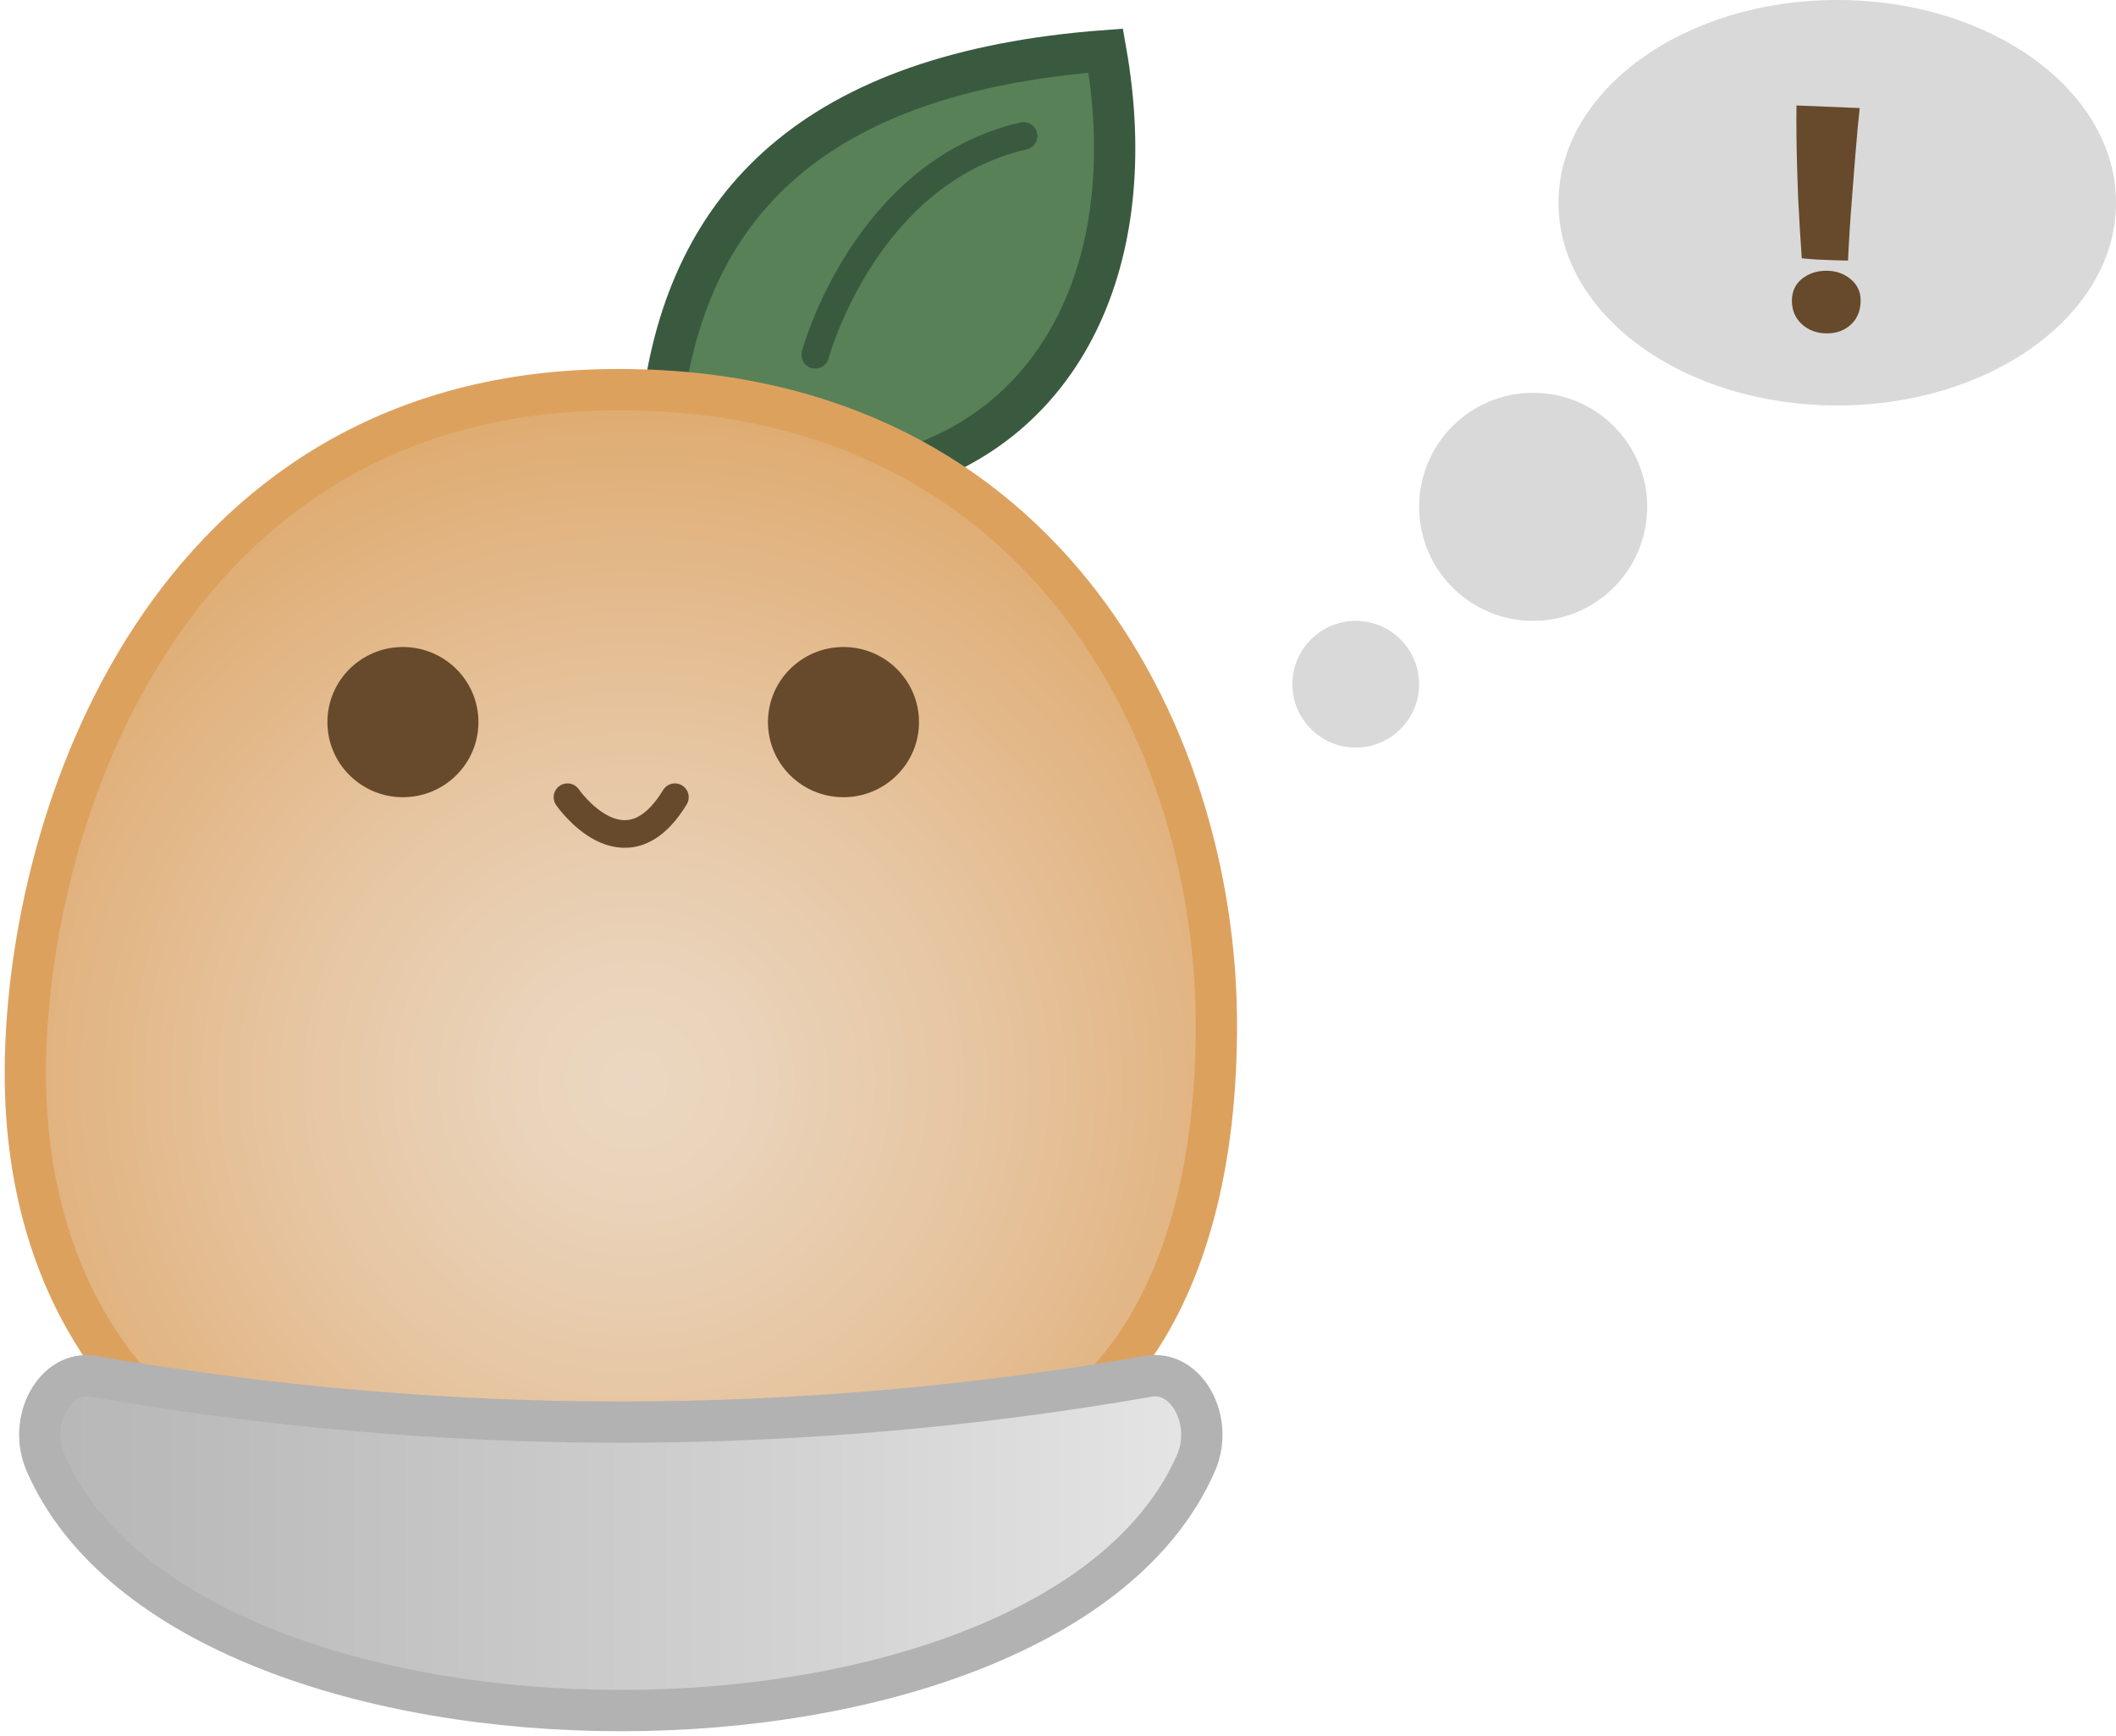 <svg width="167" height="137" viewBox="0 0 167 137" fill="none" xmlns="http://www.w3.org/2000/svg">
<circle cx="107" cy="54" r="5" fill="#D9D9D9"/>
<circle cx="121" cy="40" r="9" fill="#D9D9D9"/>
<ellipse cx="145" cy="16" rx="22" ry="16" fill="#D9D9D9"/>
<path d="M145.85 20.564C145.586 20.564 145.222 20.556 144.758 20.54C144.294 20.524 143.826 20.504 143.354 20.48C142.89 20.448 142.506 20.416 142.202 20.384C142.146 19.624 142.094 18.844 142.046 18.044C141.998 17.244 141.954 16.436 141.914 15.62C141.882 14.796 141.854 13.972 141.83 13.148C141.806 12.316 141.79 11.496 141.782 10.688C141.774 9.88 141.774 9.092 141.782 8.324L146.774 8.528C146.742 8.824 146.69 9.332 146.618 10.052C146.554 10.772 146.482 11.608 146.402 12.56C146.33 13.504 146.254 14.48 146.174 15.488C146.094 16.496 146.026 17.448 145.97 18.344C145.914 19.232 145.874 19.972 145.85 20.564ZM144.182 26.312C143.406 26.312 142.75 26.072 142.214 25.592C141.686 25.104 141.422 24.488 141.422 23.744C141.422 23.008 141.686 22.428 142.214 22.004C142.75 21.58 143.394 21.368 144.146 21.368C144.89 21.368 145.526 21.588 146.054 22.028C146.582 22.468 146.846 23.024 146.846 23.696C146.846 24.504 146.59 25.144 146.078 25.616C145.574 26.08 144.942 26.312 144.182 26.312Z" fill="#664A2B"/>
<path d="M52.316 31.774C54.386 16.235 64.13 5.731 87.27 4C90.197 20.575 83.828 33.505 70.999 37.15L52.329 31.761L52.316 31.774Z" fill="#588157" stroke="#3A5A40" stroke-width="3.26" stroke-miterlimit="10"/>
<path d="M13.697 112.393C13.697 112.393 1.856 104.407 2.001 84.344C2.146 64.281 13.314 31.446 47.622 30.764C81.93 30.082 95.84 57.737 95.998 80.463C96.156 103.188 86.07 115.802 71.474 116.025C56.878 116.248 31.813 116.13 31.813 116.13C31.813 116.13 18.364 116.17 13.697 112.38V112.393Z" fill="url(#paint0_radial_250_410)" stroke="#DDA15E" stroke-width="3.26" stroke-miterlimit="10"/>
<path d="M66.569 62.917C69.861 62.917 72.529 60.264 72.529 56.99C72.529 53.717 69.861 51.063 66.569 51.063C63.278 51.063 60.609 53.717 60.609 56.99C60.609 60.264 63.278 62.917 66.569 62.917Z" fill="#664A2B"/>
<path d="M31.799 62.917C35.091 62.917 37.759 60.264 37.759 56.99C37.759 53.717 35.091 51.063 31.799 51.063C28.508 51.063 25.84 53.717 25.84 56.99C25.84 60.264 28.508 62.917 31.799 62.917Z" fill="#664A2B"/>
<path d="M44.787 62.917C44.787 62.917 49.296 69.448 53.265 62.917" stroke="#664A2B" stroke-width="2.18" stroke-linecap="round" stroke-linejoin="round"/>
<path d="M64.341 27.997C64.341 27.997 68.217 13.612 80.783 10.727" stroke="#3A5A40" stroke-width="2.18" stroke-miterlimit="10" stroke-linecap="round"/>
<path d="M3.61 115.475C9.293 128.496 29.149 135 49.006 135C68.863 135 88.707 128.483 94.39 115.461C95.853 112.118 93.638 108.105 90.671 108.616C76.801 111.029 62.917 112.223 49.033 112.236C35.136 112.236 21.238 111.029 7.328 108.616C4.348 108.105 2.133 112.118 3.61 115.475Z" fill="url(#paint1_linear_250_410)" stroke="#B2B2B2" stroke-width="3.26" stroke-miterlimit="10"/>
<defs>
<radialGradient id="paint0_radial_250_410" cx="0" cy="0" r="1" gradientUnits="userSpaceOnUse" gradientTransform="translate(50.008 85.432) scale(63.117 62.773)">
<stop stop-color="#EBD7C1"/>
<stop offset="0.17" stop-color="#E9D2B8"/>
<stop offset="0.45" stop-color="#E6C49F"/>
<stop offset="0.8" stop-color="#E0AF78"/>
<stop offset="1" stop-color="#DDA15E"/>
</radialGradient>
<linearGradient id="paint1_linear_250_410" x1="-19.477" y1="121.782" x2="94.746" y2="121.782" gradientUnits="userSpaceOnUse">
<stop stop-color="#B2B2B2"/>
<stop offset="0.28" stop-color="#BABABA"/>
<stop offset="0.73" stop-color="#D3D3D3"/>
<stop offset="1" stop-color="#E5E5E5"/>
</linearGradient>
</defs>
</svg>
